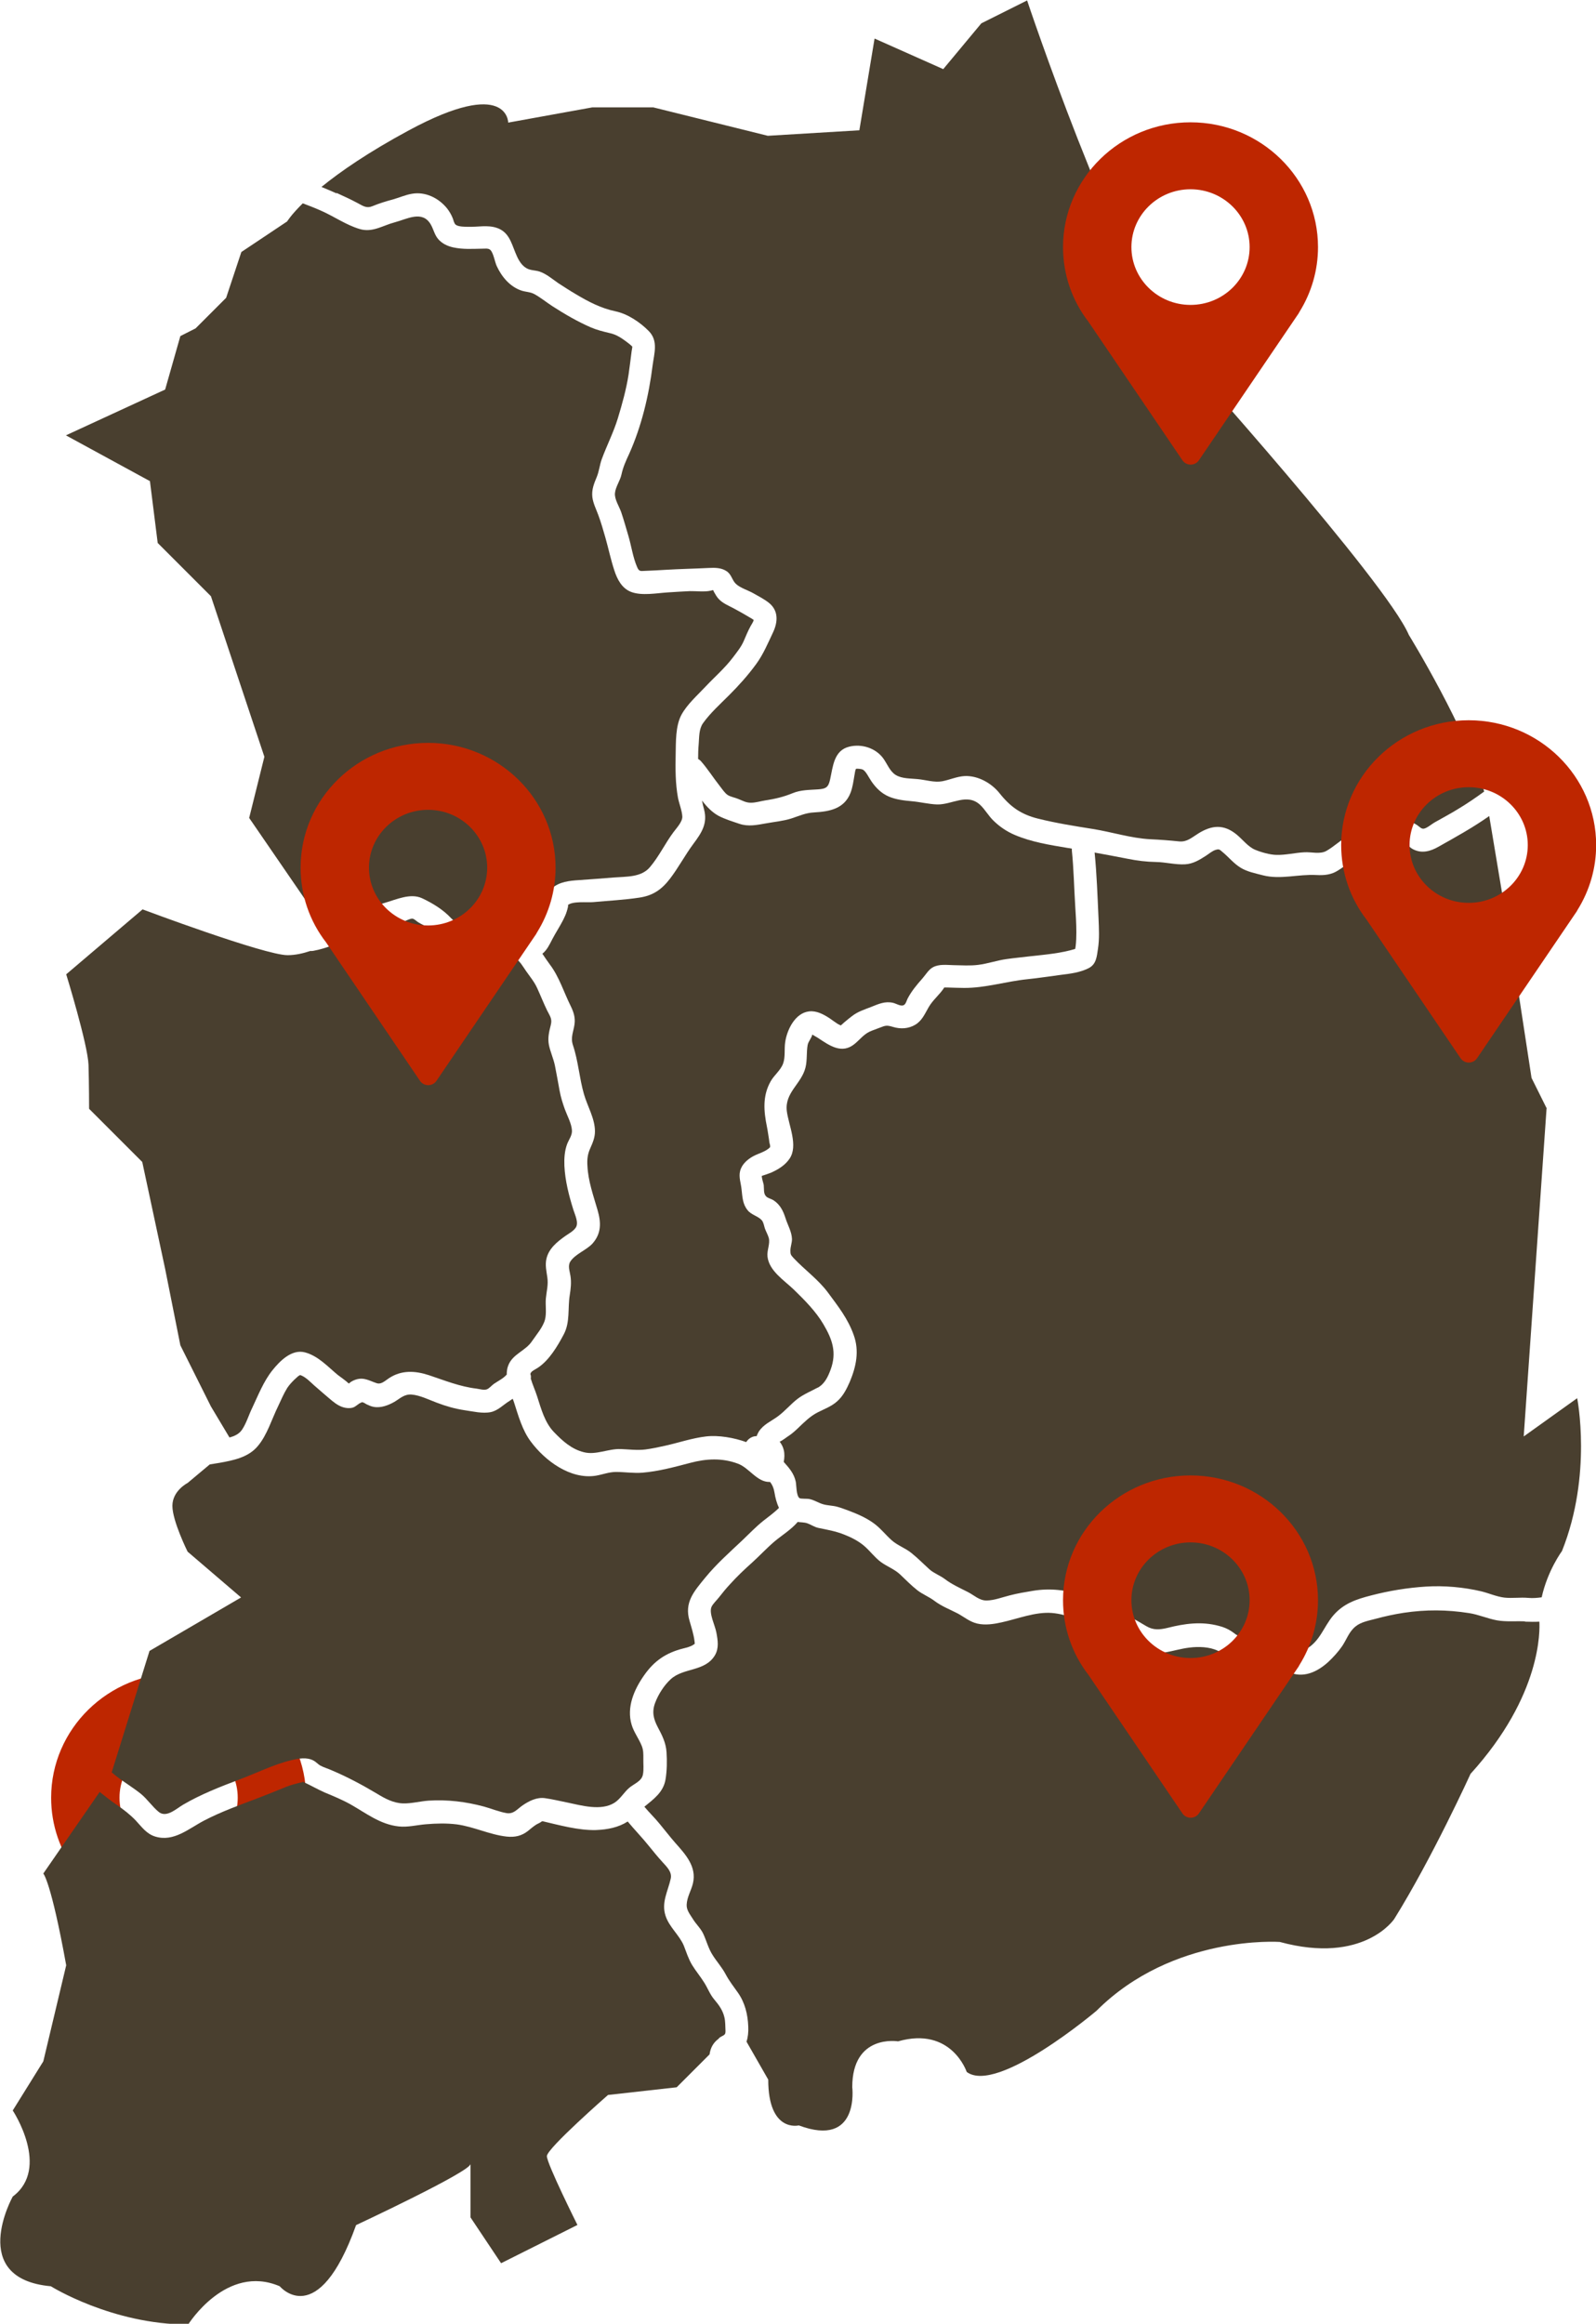 <?xml version="1.0" encoding="UTF-8"?>
<svg id="_레이어_2" data-name="레이어 2" xmlns="http://www.w3.org/2000/svg" xmlns:xlink="http://www.w3.org/1999/xlink" viewBox="0 0 110.17 160.35">
  <defs>
    <style>
      .cls-1 {
        fill: #be2600;
      }

      .cls-2 {
        fill: none;
      }

      .cls-3 {
        fill: #493f2f;
      }

      .cls-4 {
        clip-path: url(#clippath);
      }
    </style>
    <clipPath id="clippath">
      <rect class="cls-2" x="3.53" y="115.44" width="17.6" height="23.62"/>
    </clipPath>
  </defs>
  <g id="_레이어_1-2" data-name="레이어 1">
    <g class="cls-4">
      <path class="cls-1" d="M12.33,128.04c-2.25,0-4.08-1.79-4.08-3.99s1.83-3.99,4.08-3.99,4.08,1.79,4.08,3.99c0,2.21-1.83,3.99-4.08,3.99ZM12.33,115.44c-4.86,0-8.8,3.86-8.8,8.61,0,1.89.62,3.69,1.76,5.16l6.48,9.55c.13.19.34.3.57.3s.44-.11.57-.3l6.88-10.13s.04-.07.06-.11c.84-1.35,1.28-2.89,1.28-4.47,0-4.75-3.95-8.61-8.8-8.61Z"/>
    </g>
    <g>
      <path class="cls-3" d="M65.12,68.15s-.04,0-.03,0c0,.02.02.01.03,0Z"/>
      <path class="cls-3" d="M56.44,95.76c.49-.27.71-.75.9-1.26.43-1.18.12-2.07-.5-3.12-.52-.89-1.31-1.68-2.04-2.39-.66-.64-1.71-1.29-1.82-2.28-.05-.43.19-.87.09-1.28-.06-.22-.19-.44-.27-.66-.06-.18-.09-.42-.21-.56-.25-.3-.73-.37-.99-.71-.34-.42-.35-.9-.41-1.42-.04-.43-.21-.85-.1-1.28.12-.47.51-.8.91-1.02.35-.19.87-.31,1.16-.62,0-.02.01-.11-.02-.21-.04-.11-.04-.25-.06-.36-.05-.28-.08-.56-.14-.84-.22-1.08-.31-2.12.25-3.12.24-.44.7-.77.87-1.25.16-.45.07-.99.14-1.46.12-.85.68-2.02,1.65-2.13.52-.06.99.2,1.41.47.19.13.37.27.56.39.06.04.15.07.22.11.24-.23.84-.71.92-.75.36-.24.77-.37,1.18-.53.5-.2.95-.41,1.51-.28.22.05.52.26.73.16.15-.07.2-.31.27-.45.27-.52.64-.96,1.03-1.4.22-.25.42-.6.71-.76.43-.24.97-.16,1.44-.15.56.01,1.14.05,1.69-.02.66-.08,1.3-.31,1.96-.4.56-.08,1.13-.13,1.69-.2,1.01-.11,2.07-.2,3.05-.5.01-.06.02-.13.03-.18.04-.32.05-.64.05-.96,0-.62-.04-1.23-.08-1.85-.08-1.27-.1-2.53-.23-3.79v-.14c-.1-.02-.2-.04-.3-.05-1.21-.2-2.51-.41-3.65-.9-.54-.23-1.03-.56-1.45-.97-.35-.33-.58-.77-.93-1.1-.91-.84-1.94,0-2.98-.03-.57-.02-1.15-.17-1.72-.22-.55-.05-1.11-.11-1.62-.33-.5-.22-.86-.58-1.17-1.02-.21-.3-.41-.77-.65-.85-.08-.03-.35-.06-.42-.04h-.01c-.07.12-.08.34-.11.46-.07.41-.12.81-.27,1.2-.43,1.1-1.44,1.29-2.51,1.35-.6.03-1.02.24-1.58.42-.57.18-1.18.23-1.77.34-.61.11-1.2.23-1.8.03-.47-.16-1.03-.33-1.46-.56-.45-.25-.81-.63-1.13-1.05.04.21.08.41.14.61.26.97-.17,1.62-.73,2.37-.58.78-1.03,1.64-1.61,2.4s-1.18,1.18-2.13,1.32c-1.05.16-2.12.21-3.18.31-.43.04-1.44-.09-1.77.22.1-.09-.03.34-.06.43-.06.21-.16.4-.25.59-.23.45-.51.87-.74,1.31-.2.39-.38.77-.69,1.01.17.25.34.51.52.75.64.84.97,1.93,1.44,2.87.2.41.32.79.26,1.24-.07.53-.29.91-.11,1.45.37,1.1.44,2.27.76,3.38.24.84.76,1.68.76,2.57,0,.44-.16.79-.33,1.18-.18.4-.22.76-.19,1.2.05,1.05.41,2.05.7,3.05.25.86.27,1.62-.36,2.32-.42.45-1.18.71-1.52,1.23-.19.3-.04.66.01,1,.07.45.02.87-.05,1.32-.15.92.04,1.86-.42,2.72-.43.81-.99,1.75-1.75,2.27-.23.16-.5.24-.55.45.04.1.05.21.03.32.12.41.31.82.44,1.23.27.84.52,1.79,1.15,2.45.6.62,1.22,1.19,2.08,1.4.82.21,1.69-.25,2.53-.22.57.02,1.14.1,1.71.03.46-.06.92-.16,1.37-.26.94-.21,1.87-.53,2.82-.64.87-.1,1.94.09,2.77.39.15-.24.43-.42.72-.41.04-.1.08-.2.14-.3.33-.52.86-.72,1.33-1.07.48-.35.87-.83,1.35-1.2.45-.34.94-.53,1.43-.8h-.02Z"/>
      <path class="cls-3" d="M51.28,106.25c.46-.44.9-.9,1.4-1.3.38-.3.75-.56,1.09-.9-.15-.32-.25-.69-.31-1.07-.05-.31-.15-.52-.3-.72-.02,0-.03,0-.04,0-.87.01-1.4-.97-2.18-1.26-1.09-.41-2.18-.35-3.28-.06-1.07.28-2.2.59-3.31.68-.61.05-1.22-.05-1.83-.05-.48,0-.92.18-1.4.26-1.75.27-3.5-1.03-4.49-2.37-.57-.76-.85-1.77-1.14-2.67-.03-.09-.06-.18-.1-.27-.07.05-.14.1-.22.15-.43.26-.78.66-1.29.77-.57.12-1.24-.05-1.81-.13-.67-.1-1.29-.28-1.92-.52-.54-.2-1.15-.51-1.73-.56-.51-.04-.79.26-1.19.5-.42.24-.94.44-1.43.35-.18-.03-.33-.1-.5-.18-.08-.04-.16-.11-.25-.13-.03,0-.04-.02-.04-.02-.02,0-.04.02-.07.03-.21.07-.36.28-.59.35-.21.06-.45.04-.65-.02-.38-.11-.7-.38-.99-.63-.34-.29-.67-.57-1.01-.87-.25-.22-.63-.63-.99-.73,0,.02-.11.05-.18.13-.07.06-.14.13-.21.19-.18.18-.35.36-.49.57-.25.4-.43.84-.63,1.26-.44.89-.76,2-1.41,2.76-.65.78-1.69.98-2.63,1.15-.22.04-.45.07-.68.11l-1.53,1.28s-1.05.53-1.05,1.58,1.05,3.16,1.05,3.16l3.69,3.16-6.32,3.69-2.61,8.38c.09.08.19.16.29.24.55.43,1.16.79,1.71,1.23.46.37.81.91,1.26,1.27.53.41,1.21-.24,1.67-.51,1.23-.72,2.57-1.24,3.89-1.74,1.18-.44,2.36-1.04,3.58-1.33.5-.12,1.06-.23,1.54.03.17.09.3.25.46.34.24.13.53.21.77.32,1.11.47,2.12,1.01,3.16,1.63.54.33,1.12.64,1.77.66.58.02,1.2-.15,1.78-.19,1.31-.08,2.55.07,3.82.41.51.14,1.03.36,1.55.45.5.08.72-.26,1.11-.53.45-.31.99-.58,1.55-.5.51.07,1.03.2,1.54.3.96.2,2.33.6,3.25.02.41-.26.66-.72,1.02-1.03.34-.29.86-.45.95-.92.07-.34.02-.75.03-1.1,0-.3.01-.56-.1-.85-.2-.52-.55-.95-.71-1.49-.36-1.2.17-2.42.85-3.39.7-1.01,1.52-1.57,2.71-1.87.24-.06.5-.12.71-.26.02-.01.07-.06.09-.06,0-.07-.02-.16-.02-.2-.06-.47-.21-.93-.34-1.38-.38-1.27.3-2.03,1.06-2.96.79-.97,1.7-1.77,2.61-2.63h-.01Z"/>
      <path class="cls-3" d="M106.77,76.49l-1.05-2.11-1.05-6.86-1.87-11.21c-.56.39-1.14.76-1.72,1.1-.58.34-1.18.68-1.77,1.01-.56.32-1.16.5-1.77.18-.22-.11-.42-.36-.65-.43-.25-.08-.59.05-.83.11-.67.18-1.37.36-2,.66-.62.3-1.11.76-1.69,1.12-.46.3-.95.35-1.5.32-1.24-.07-2.48.33-3.69.02-.53-.14-1.08-.24-1.55-.53-.46-.28-.81-.72-1.22-1.06-.22-.18-.23-.24-.48-.17-.23.06-.47.27-.67.4-.45.29-.9.57-1.45.6-.66.04-1.35-.15-2.02-.16-.65-.01-1.3-.09-1.94-.22-.76-.15-1.52-.29-2.29-.43.15,1.5.2,3.02.27,4.53.03.71.07,1.42-.04,2.12-.08.52-.11,1.05-.63,1.32-.6.31-1.29.39-1.94.47-.77.1-1.53.22-2.31.3-1.47.15-2.89.61-4.37.6-.38,0-.77-.02-1.15-.03-.02,0-.12,0-.21,0,0,0,0,.01-.01.02-.31.48-.77.83-1.06,1.33-.27.46-.45.93-.93,1.22-.47.28-1.02.31-1.54.15-.41-.12-.5-.11-.9.05-.24.1-.48.17-.72.28-.41.2-.67.55-1.01.83-.89.75-1.75.13-2.56-.41-.13-.08-.26-.15-.38-.22-.04.23-.27.46-.32.72-.09.51-.02,1.04-.15,1.56-.28,1.12-1.43,1.71-1.29,2.98.12.99.82,2.41.18,3.32-.31.45-.78.73-1.27.95-.07.03-.63.23-.62.21-.06.07.11.54.12.64.03.27-.03.6.17.79.12.12.36.17.5.26.46.3.67.73.83,1.23.15.48.43.93.45,1.45,0,.27-.11.53-.11.79s.02.3.22.52c.77.82,1.7,1.47,2.38,2.39.7.95,1.37,1.79,1.77,2.92.4,1.1.17,2.18-.27,3.23-.22.5-.47,1-.89,1.36-.38.34-.86.51-1.31.74-.54.27-.96.7-1.39,1.11-.2.19-.4.37-.63.52-.13.08-.44.33-.62.4,0,.01.01.02,0,0,.13.17.23.36.28.57.07.28.05.56,0,.83,0,0,0,0,.01.01.37.41.7.79.82,1.35.05.25.03.95.25,1.13.08.07.53.03.7.07.33.07.59.25.91.35.32.1.67.09,1,.18.27.07.53.18.79.27.58.22,1.17.47,1.69.84.5.35.84.81,1.29,1.21.41.36.93.53,1.35.87.44.35.84.76,1.26,1.14.31.27.72.41,1.05.66.49.37,1.03.61,1.58.89.44.22.8.6,1.31.59.53-.01,1.06-.22,1.58-.35.53-.14,1.08-.23,1.62-.32,1.16-.19,2.3-.07,3.41.33,1.05.37,1.92,1.06,3,1.39.52.16.92.44,1.39.71.5.3.93.26,1.48.13,1.18-.3,2.34-.46,3.54-.14.32.08.62.2.9.39.18.12.35.29.57.34.25.05.54-.02.79,0,.3.02.59.07.88.14.56.13,1.19.21,1.71.46.46.23.69.55,1.2.26.93-.53,1.19-1.51,1.83-2.28.72-.85,1.59-1.14,2.64-1.41,1.23-.32,2.51-.53,3.78-.61,1.24-.08,2.61.04,3.83.33.53.13,1.03.36,1.58.43.55.06,1.1-.03,1.65.02.32.03.63,0,.93-.04.41-1.86,1.4-3.19,1.4-3.19,2.11-5.27,1.05-10.55,1.05-10.55l-3.69,2.64,1.58-22.68h.01Z"/>
      <path class="cls-3" d="M105.27,111.88c-.65-.03-1.29.04-1.93-.07-.66-.12-1.27-.4-1.93-.5-1.52-.24-2.99-.25-4.52-.02-.65.1-1.29.24-1.92.41-.48.13-1.03.22-1.41.54-.45.37-.6.89-.92,1.36-.27.39-.61.76-.95,1.08-.77.7-1.75,1.16-2.77.68-.28-.13-.52-.34-.82-.44-.27-.09-.58-.12-.87-.18-.56-.14-1.04-.14-1.61-.17-.65-.04-1-.39-1.55-.66-.58-.28-1.34-.3-1.97-.22-1.16.14-2.17.68-3.34.18-.51-.22-.91-.61-1.44-.78-.56-.18-1.08-.35-1.6-.64-.99-.55-1.95-1.05-3.11-1.15-1.15-.09-2.37.41-3.48.65-.54.12-1.13.21-1.68.08-.51-.12-.89-.45-1.33-.69-.54-.28-1.12-.5-1.61-.87-.38-.29-.82-.45-1.19-.74-.42-.33-.81-.73-1.2-1.1-.39-.36-.9-.54-1.32-.85-.44-.33-.74-.76-1.15-1.11-.4-.34-.89-.59-1.38-.78-.6-.24-1.16-.33-1.78-.46-.28-.06-.51-.23-.77-.32-.21-.07-.44-.06-.66-.09-.01.01-.02.02-.02.03-.46.52-1.04.87-1.57,1.31-.54.46-1.03.99-1.56,1.47-.53.47-1.05.97-1.53,1.5-.26.28-.5.57-.74.88-.15.2-.43.45-.53.68-.18.45.25,1.26.34,1.76.1.53.19,1.08-.1,1.57-.68,1.14-2.16.84-3.05,1.65-.46.42-.86,1.05-1.08,1.64-.23.62-.11,1.1.18,1.66.3.56.57,1.09.61,1.74.04.6.03,1.29-.07,1.88-.15.89-.83,1.36-1.46,1.88.34.41.73.78,1.06,1.19.36.43.7.88,1.07,1.3.71.8,1.5,1.65,1.22,2.81-.12.49-.41.94-.43,1.46-.02.38.24.68.43.99.22.36.54.64.72,1.03.23.5.35,1.01.65,1.47.28.44.64.84.89,1.31.25.47.53.82.84,1.26.49.69.69,1.51.72,2.34.02.4-.02.75-.12,1.05l1.5,2.62c0,3.69,2.11,3.16,2.11,3.16,4.22,1.58,3.69-2.64,3.69-2.64,0-3.69,3.16-3.16,3.16-3.16,3.69-1.05,4.74,2.11,4.74,2.11,2.11,1.58,8.96-4.22,8.96-4.22,5.27-5.27,12.65-4.75,12.65-4.75,5.8,1.58,7.9-1.58,7.9-1.58,2.63-4.22,5.27-10.02,5.27-10.02,4.94-5.44,4.78-9.96,4.75-10.5-.31.02-.62.01-.99,0h0Z"/>
      <path class="cls-3" d="M6.13,76.49l3.69,3.69,1.58,7.38,1.05,5.27,2.11,4.22,1.28,2.14c.34-.09.66-.23.87-.54.3-.45.46-1.01.7-1.5.41-.87.79-1.84,1.39-2.59.51-.64,1.34-1.49,2.26-1.24.91.25,1.55.97,2.25,1.55.09.07.6.43.77.6.13-.13.33-.23.5-.28.55-.17.92.09,1.41.25.31.11.55-.13.86-.34.86-.57,1.8-.52,2.75-.21,1.11.37,2.13.79,3.3.93.21.03.5.12.7.05.17-.06.33-.26.48-.37.32-.22.65-.37.9-.65,0-.2.02-.4.09-.59.29-.83,1.2-1.03,1.65-1.71.3-.44.76-.97.9-1.49.12-.46.02-.98.06-1.46.05-.52.18-.94.1-1.47-.06-.42-.16-.84-.06-1.27.16-.71.74-1.17,1.3-1.57.23-.16.57-.34.73-.59.21-.33-.06-.87-.17-1.22-.31-.99-.57-2-.62-3.03-.02-.51.01-1.03.19-1.51.12-.31.36-.61.33-.95-.03-.47-.33-1.01-.49-1.45-.15-.42-.28-.83-.36-1.27-.1-.57-.21-1.15-.32-1.72-.1-.5-.32-.96-.42-1.45-.09-.48.01-.9.13-1.37.11-.43-.05-.6-.25-1-.25-.51-.45-1.03-.69-1.55-.2-.44-.5-.79-.77-1.18-.23-.33-.38-.62-.7-.86-.14-.11-.25-.21-.35-.32-.47-.07-.94-.16-1.41-.21-.46-.04-.83-.03-1.26.09-.41.12-.79.05-1.13-.18-.32-.22-.66-.43-.97-.66-.36-.25-.59-.63-.96-.86-.22-.13-.45-.23-.66-.36-.1-.06-.27-.23-.39-.25-.16-.02-.42.14-.58.18-.22.06-.44.11-.66.17-1,.27-2.03.54-2.98.95-.83.36-1.74.76-2.63.92-.07.01-.14.02-.21.01-.48.16-1.02.29-1.57.29-1.58,0-10.01-3.16-10.01-3.16l-5.27,4.48s1.49,4.84,1.54,6.25c.04,1.4.04,2.99.04,2.99l.02.02Z"/>
      <path class="cls-3" d="M23.25,13.32c.49.22.98.45,1.45.7.37.2.61.37,1,.21.48-.2.95-.34,1.46-.48.43-.12.84-.31,1.28-.38.92-.16,1.84.29,2.42,1.01.17.22.3.44.4.7.05.13.08.33.2.43.18.14.65.14.88.14.65.02,1.31-.14,1.94.07.82.27,1,.98,1.29,1.7.16.4.37.85.76,1.08.28.17.62.14.92.24.47.16.88.52,1.29.8.4.26.8.52,1.21.76.87.52,1.73.97,2.73,1.18.85.18,1.7.75,2.31,1.37.66.68.37,1.52.26,2.36-.26,2.08-.76,4.19-1.62,6.11-.22.47-.42.91-.53,1.42-.09.43-.41.85-.45,1.29-.04.42.29.91.43,1.31.18.53.33,1.07.49,1.61.21.7.32,1.52.61,2.18.14.33.24.27.58.26.46-.02.92-.04,1.37-.07,1.01-.06,2.01-.08,3.01-.13.41-.02.85-.02,1.21.22.35.23.37.6.63.86.27.28.85.46,1.19.65.37.21.77.41,1.11.68.67.54.62,1.32.28,2.04-.35.74-.67,1.51-1.16,2.18-.57.78-1.19,1.47-1.87,2.15-.6.6-1.3,1.23-1.8,1.93-.29.41-.26.95-.3,1.44-.03.34-.04.69-.04,1.03.07.04.14.09.21.17.46.53.84,1.13,1.28,1.69.16.2.33.47.54.62.21.14.51.18.74.28.3.12.55.27.89.26.32,0,.66-.11.98-.16.66-.1,1.26-.24,1.89-.5.56-.23,1.15-.22,1.74-.26.56-.04.72-.14.84-.68.2-.89.25-2.01,1.33-2.27.86-.21,1.82.1,2.34.81.27.37.46.91.87,1.15.43.26,1.02.23,1.5.28.56.05,1.14.25,1.7.15.52-.1,1.01-.33,1.55-.36.92-.04,1.86.49,2.42,1.2.74.93,1.48,1.45,2.65,1.74,1.25.31,2.51.51,3.77.71,1.32.21,2.64.64,3.97.71.67.03,1.33.08,2,.15.53.05.86-.26,1.29-.53.96-.61,1.8-.67,2.69.07.41.34.78.84,1.27,1.04.41.17,1.01.34,1.45.35.64.02,1.3-.15,1.94-.18.49-.03,1.07.15,1.51-.09.55-.31,1.01-.78,1.58-1.07.54-.28,1.13-.49,1.71-.65.99-.28,2.07-.69,2.99-.06.17.12.29.27.46.24.22-.04.53-.31.72-.42.54-.31,1.1-.6,1.63-.93.62-.37,1.22-.78,1.81-1.21-1.16-4.24-5.2-10.81-5.2-10.81-1.58-3.69-15.81-19.52-15.81-19.52-4.74-6.86-10.54-24.26-10.54-24.26l-3.16,1.58-2.63,3.16-4.74-2.11-1.05,6.33-6.32.38-7.9-1.96h-4.22l-5.8,1.05s0-3.16-6.85.53c-2.82,1.52-4.75,2.86-6.04,3.91.34.14.68.28,1.03.44h-.01Z"/>
      <path class="cls-3" d="M49.63,140.63c.31-.22.46-.16.45-.49-.02-.32,0-.64-.08-.96-.12-.48-.37-.82-.68-1.19-.31-.36-.45-.77-.7-1.17-.26-.42-.58-.8-.84-1.22-.26-.43-.4-.89-.58-1.35-.31-.73-1.01-1.28-1.26-2.06-.3-.92.17-1.69.36-2.56.1-.46-.27-.81-.56-1.13-.33-.36-.63-.73-.93-1.1-.47-.59-1-1.13-1.48-1.71-.64.41-1.39.56-2.2.59-1.2.03-2.52-.34-3.68-.61-.02,0-.04.01-.06.02-.1.09-.28.15-.4.23-.18.12-.35.26-.53.41-.45.36-.92.46-1.49.4-1.17-.13-2.26-.68-3.43-.84-.71-.09-1.43-.07-2.14-.01-.63.05-1.24.22-1.88.15-1.28-.14-2.24-.91-3.32-1.52-.57-.32-1.18-.57-1.78-.82-.5-.22-.96-.49-1.44-.71-.04-.02-.06-.03-.07-.04,0,.02-.03.04-.15.06-.12.02-.24.06-.35.09-.28.07-.56.16-.83.28-.57.23-1.13.46-1.71.68-1.28.49-2.56.94-3.77,1.57-1.06.55-2.1,1.5-3.38,1.11-.6-.18-.93-.66-1.34-1.1-.39-.41-.84-.76-1.31-1.08-.41-.28-.8-.59-1.19-.9l-3.89,5.63s.53.53,1.58,6.33l-1.58,6.63-2.11,3.39s2.63,3.97,0,5.94c0,0-3.16,5.66,2.63,6.19,0,0,4.22,2.64,9.48,2.64,0,0,2.63-4.22,6.32-2.64,0,0,2.63,3.16,5.27-4.22,0,0,7.9-3.69,7.9-4.22v3.69l2.11,3.16,5.27-2.64s-2.11-4.22-2.11-4.75,4.22-4.22,4.22-4.22l4.74-.53,2.27-2.27c.06-.42.23-.8.65-1.1h0Z"/>
      <path class="cls-3" d="M32.21,64.17s-.04-.01-.05.02c.02,0,.03-.01.05-.02Z"/>
      <path class="cls-3" d="M10.87,37.45l3.69,3.69,3.69,11.08-1.05,4.22,5.06,7.37c.51-.18,1.01-.39,1.49-.6.9-.39,1.87-.64,2.81-.91.8-.23,1.77-.69,2.57-.32.73.34,1.48.8,2.02,1.39.27.3.77.41,1.01.72.03.03.04.05.05.07.17-.08.36-.12.55-.14.79-.08,1.59.07,2.37.2.3-.15.7-.14.97.15.09.02.18.03.26.06.02,0,.09.02.15.03.18-.31.32-.64.51-.95.25-.43.5-.83.62-1.31.08-.34.19-.65.46-.9.5-.46,1.23-.53,1.87-.57.8-.05,1.59-.12,2.39-.18.87-.07,1.9,0,2.5-.71.63-.74,1.05-1.64,1.63-2.42.22-.29.62-.72.61-1.07-.02-.41-.22-.89-.3-1.3-.18-.99-.18-1.98-.16-2.98.02-.86-.02-1.97.4-2.75.4-.73,1.09-1.33,1.65-1.93.63-.67,1.34-1.28,1.9-2.02.27-.36.57-.72.75-1.14.15-.35.29-.69.47-1.02.07-.13.18-.28.22-.43-.08-.06-.18-.12-.27-.17-.37-.22-.75-.44-1.13-.64-.36-.19-.74-.34-1.02-.64-.13-.14-.22-.3-.31-.46-.12-.2.01-.16-.25-.11-.44.1-.98.02-1.43.03-.52.02-1.03.06-1.55.09-.76.05-1.76.24-2.49-.03-.65-.24-.98-.88-1.18-1.51-.24-.73-.4-1.5-.61-2.24-.15-.52-.3-1.05-.49-1.56-.15-.41-.35-.79-.41-1.23-.06-.52.11-.93.3-1.39.17-.41.2-.83.35-1.24.35-.95.81-1.84,1.11-2.82.3-.99.58-1.99.74-3.02.08-.53.14-1.07.21-1.6.02-.1.04-.22.05-.32-.13-.13-.27-.24-.42-.35-.36-.27-.72-.5-1.16-.59-.46-.11-.87-.21-1.31-.4-.91-.4-1.77-.9-2.61-1.44-.42-.27-.83-.61-1.27-.85-.28-.15-.58-.14-.89-.24-.79-.27-1.36-.95-1.7-1.69-.13-.27-.23-.93-.45-1.12-.13-.12-.36-.08-.54-.08-.7.01-1.33.06-2.02-.09-.4-.09-.76-.26-1.03-.57-.26-.3-.32-.68-.52-1.02-.58-.99-1.64-.36-2.48-.14-.84.22-1.54.73-2.43.46-.89-.26-1.74-.85-2.59-1.23-.44-.2-.88-.37-1.33-.54-.81.8-1.08,1.25-1.08,1.25l-3.16,2.11-1.05,3.16-2.11,2.11-1.05.53-1.05,3.69-6.85,3.16,5.8,3.16.53,4.22h.02Z"/>
      <rect class="cls-2" y="0" width="109.15" height="160.35"/>
      <path class="cls-1" d="M82.18,21.04c-2.25,0-4.08-1.79-4.08-3.99s1.83-3.99,4.08-3.99,4.08,1.79,4.08,3.99c0,2.21-1.83,3.99-4.08,3.99ZM82.18,8.44c-4.86,0-8.8,3.86-8.8,8.61,0,1.89.62,3.69,1.76,5.16l6.48,9.55c.13.19.34.3.57.3s.44-.11.57-.3l6.88-10.13s.04-.07.06-.11c.84-1.35,1.28-2.89,1.28-4.47,0-4.75-3.95-8.61-8.8-8.61Z"/>
      <rect class="cls-2" x="73.37" y="8.44" width="17.6" height="23.62"/>
      <path class="cls-1" d="M101.38,62.3c-2.25,0-4.08-1.79-4.08-3.99s1.83-3.99,4.08-3.99,4.08,1.79,4.08,3.99c0,2.21-1.83,3.99-4.08,3.99ZM101.38,49.7c-4.86,0-8.8,3.86-8.8,8.61,0,1.89.62,3.69,1.76,5.16l6.48,9.55c.13.19.34.3.57.3s.44-.11.57-.3l6.88-10.13s.04-.07.06-.11c.84-1.35,1.28-2.89,1.28-4.47,0-4.75-3.95-8.61-8.8-8.61Z"/>
      <rect class="cls-2" x="92.57" y="49.7" width="17.6" height="23.62"/>
      <path class="cls-1" d="M82.18,114.41c-2.25,0-4.08-1.79-4.08-3.99s1.83-3.99,4.08-3.99,4.08,1.79,4.08,3.99c0,2.21-1.83,3.99-4.08,3.99ZM82.18,101.81c-4.86,0-8.8,3.86-8.8,8.61,0,1.89.62,3.69,1.76,5.16l6.48,9.55c.13.19.34.3.57.3s.44-.11.57-.3l6.88-10.13s.04-.07.06-.11c.84-1.35,1.28-2.89,1.28-4.47,0-4.75-3.95-8.61-8.8-8.61Z"/>
      <rect class="cls-2" x="73.37" y="101.81" width="17.6" height="23.62"/>
      <path class="cls-1" d="M29.55,63.86c-2.25,0-4.08-1.79-4.08-3.99s1.83-3.99,4.08-3.99,4.08,1.79,4.08,3.99c0,2.21-1.83,3.99-4.08,3.99ZM29.55,51.26c-4.86,0-8.8,3.86-8.8,8.61,0,1.89.62,3.69,1.76,5.16l6.48,9.55c.13.19.34.3.57.3s.44-.11.57-.3l6.88-10.13s.04-.07.06-.11c.84-1.35,1.28-2.89,1.28-4.47,0-4.75-3.95-8.61-8.8-8.61Z"/>
      <rect class="cls-2" x="20.75" y="51.26" width="17.6" height="23.62"/>
    </g>
  </g>
</svg>